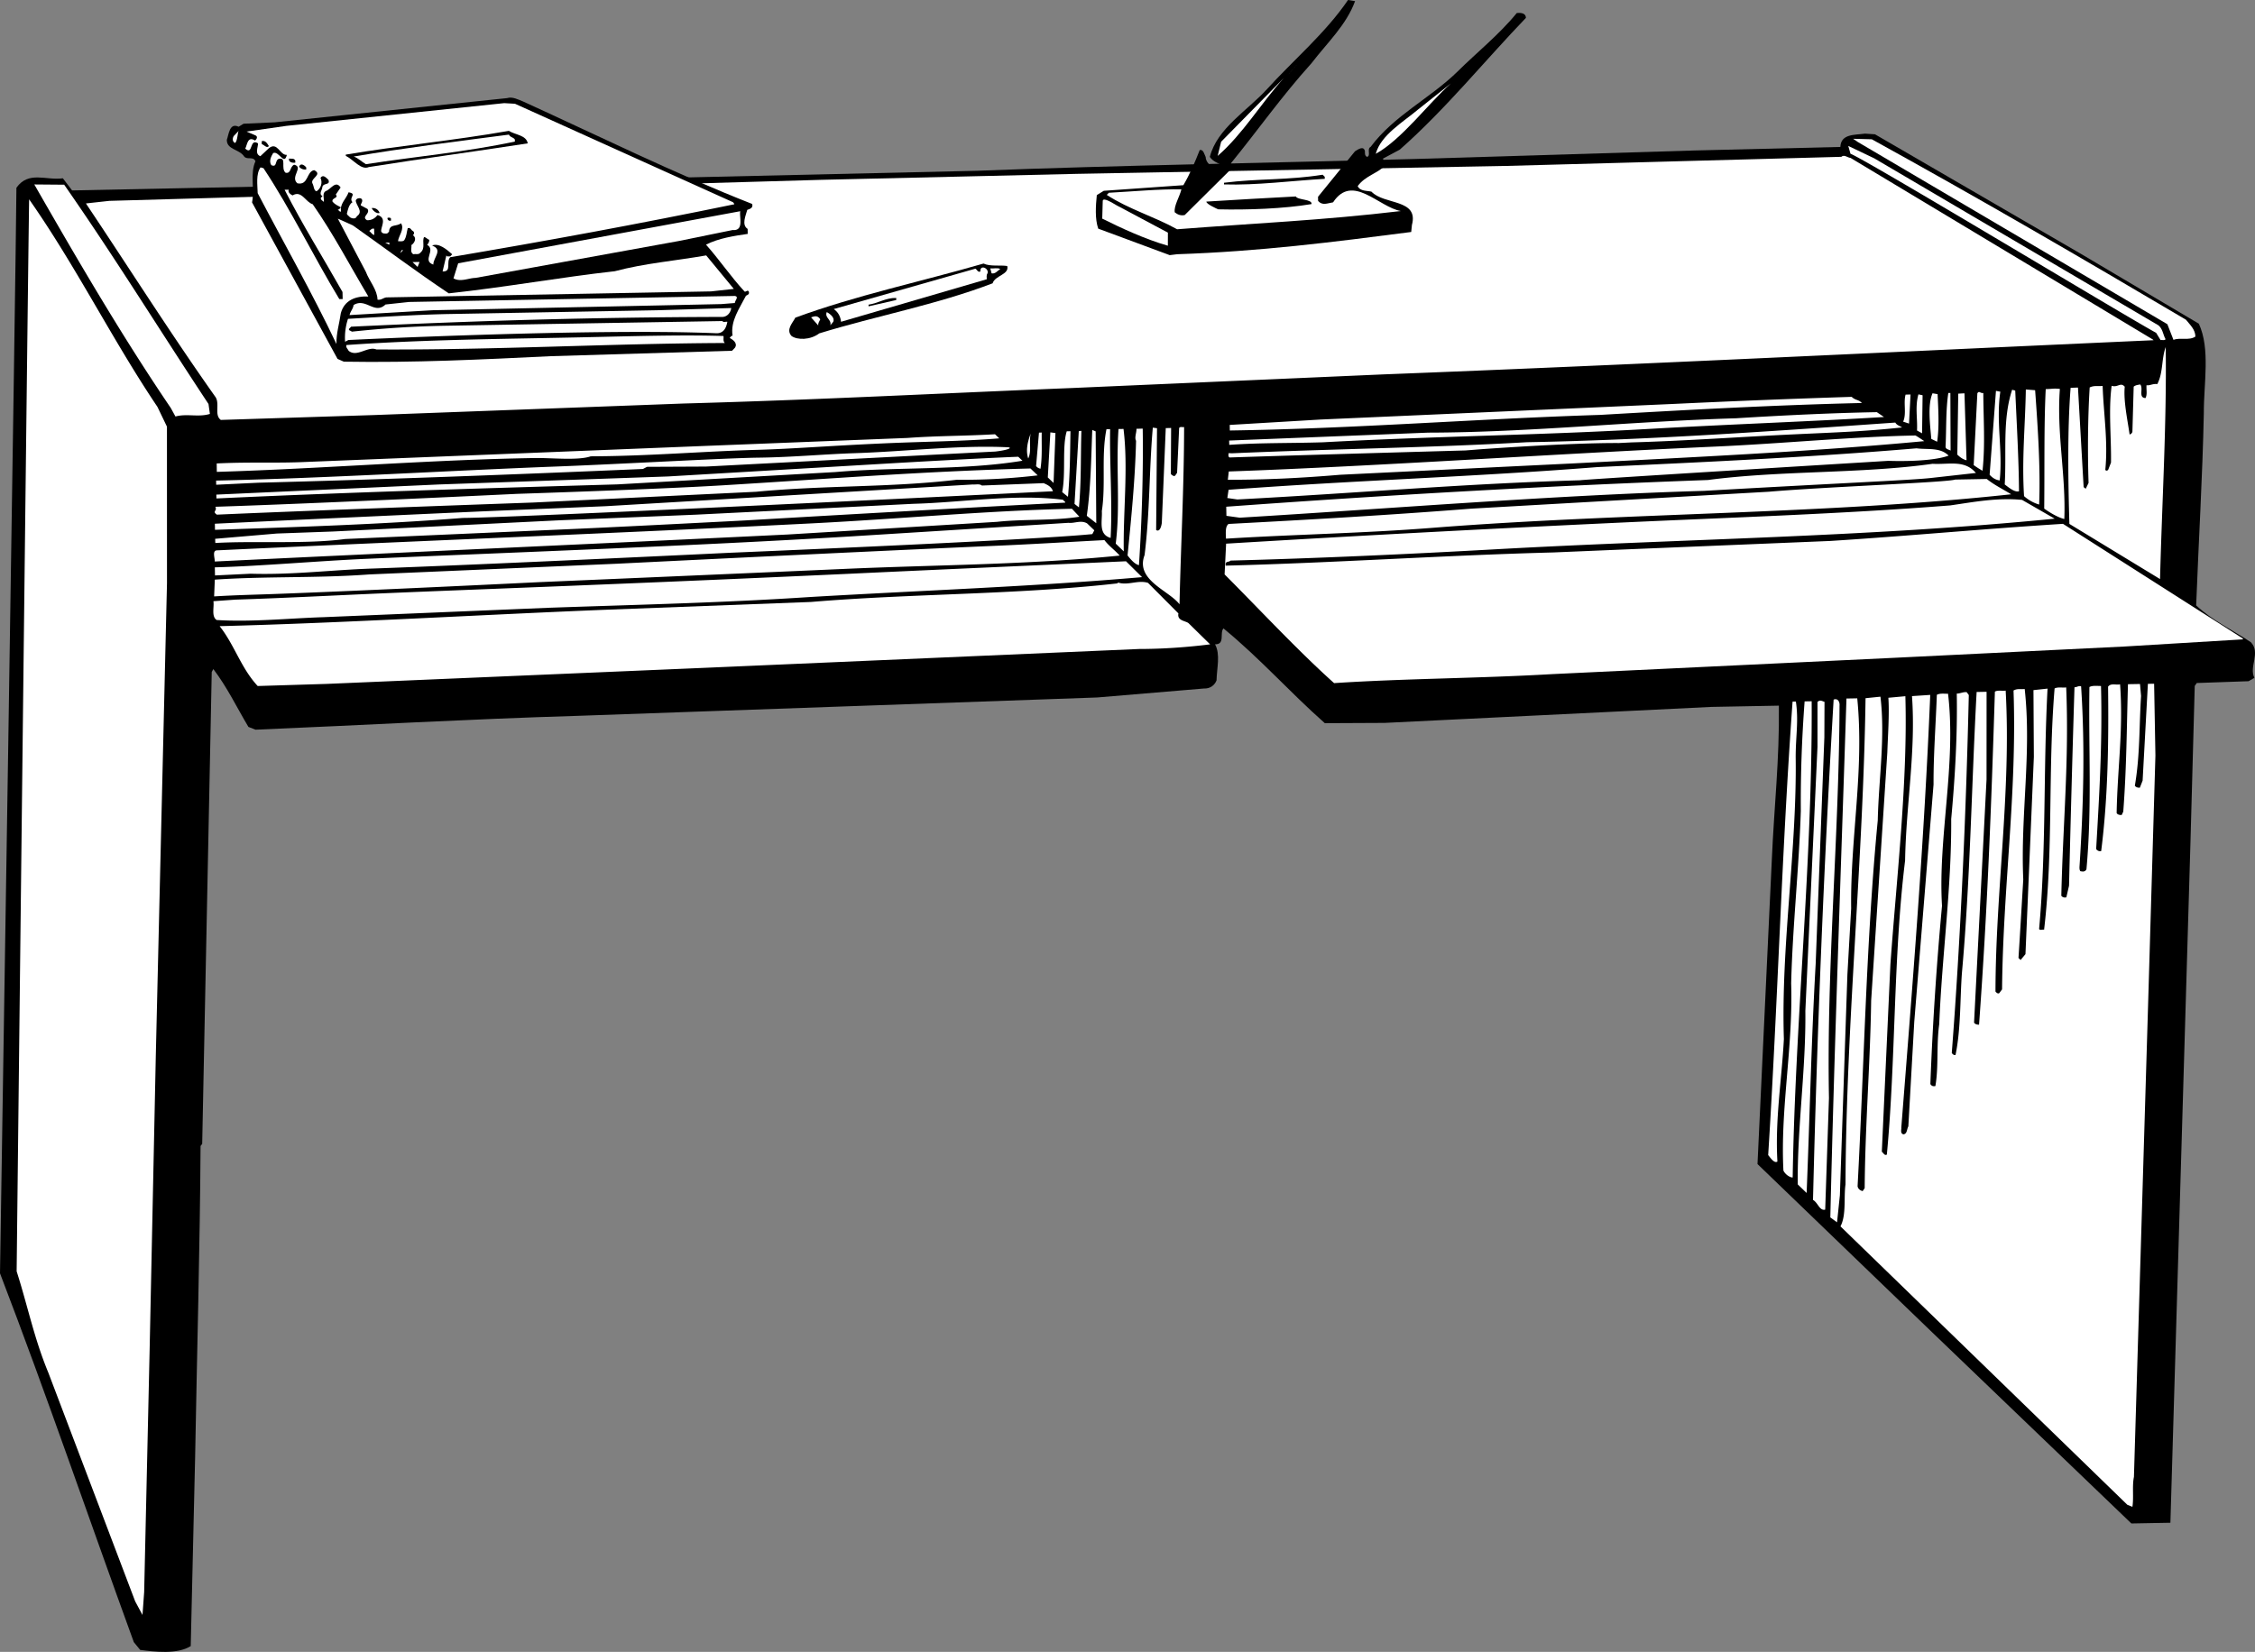 <svg xmlns="http://www.w3.org/2000/svg" width="243.487" height="178.416"><rect width="100%" height="100%" fill="#808080" stroke="none"/><path d="m224.738 27.445 12.684 7.516c1.262 2.71.523 6.488.539 9.668-.14 6.86-.555 13.676-.828 20.762 1.734 1.625 3.949 2.66 5.902 3.968 1.094 1.145-.222 2.649.383 3.848l-.621.367-5.598.196-.219.316-.453 16.59-2.175 73.793-4.211.078-21.532-20.664-18.84-18.156 1.544-32.829c.25-5.828.832-10.722.765-16.683l-7.3.137-35.278 1.726-6.45.031c-3.917-3.468-6.894-6.906-10.945-10.238-.437.5.211 1.742-.91 1.719.606 1.11.184 2.597.164 3.894-.214.543-.699.91-1.375.88l-11.507.968-56.098 1.984c-11.91.356-23.055 1.008-34.785 1.496l-.77-.3c-1.246-2.082-2.273-4.258-3.789-6.25l-.172.32-1.031 50.965-.176.226c-.066 10.98-.39 22.5-.586 33.57l-.476 20.446c-1.461.922-3.93.61-5.457.414l-.688-.84C9.54 163.875 5.133 150.918 0 137.527c0 0 1.754-111.066 1.773-117.25 1.325-1.859 3.184-.761 5.016-1.02l.996 1.31 46.223-.942 51.508-1.18c15.046-.59 32.246-.863 47.382-1.277l30.008-.914 15.809-.383c.062-1.434 1.543-1.281 2.66-1.437l1.078.07 22.285 12.941"/><path fill="#fff" d="M202.11 15.043c11.41 6.285 22.687 12.84 33.921 19.488.461.574 1.008 1.059 1.02 1.82-.664.461-1.656.075-2.367.356l-.66-1.691-33.426-19.68-.504-.348 2.015.055"/><path fill="#fff" d="M233.04 35.125c.5.395.51 1.02.792 1.508-.133.183-.36.05-.539.101l-.48-.785c-3.204-1.734-31.274-18.68-33.004-19.344l-.239-.843 2.801 1.336 30.668 18.027M6.93 19.95c5.43 7.784 10.37 15.804 15.582 23.683l.152 1.074c-1.246.383-2.469-.062-3.719.277l-.504-.918C13.098 36.191 8.38 28.078 3.703 19.922l3.227.027M232.441 36.66l.094.086c-27.445 1.227-56.457 2.66-83.187 3.691l-33.625 1.473c-14.641.586-27.172 1.266-41.907 1.672L40.41 44.828l-16.566.527c-.727-.523-.098-1.695-.559-2.449-4.879-6.898-9.355-13.984-14.008-20.933l2.524-.278 22.48-.636c7.293-.54 16.168-.344 23.957-.758l30.5-.88 27.543-.644 46.317-.855 36.23-.985c.309-.273.629.079.988.118l32.625 19.605M17 43.945l1.027 2.133.004 16.906L16.824 114l-.668 31.824-.59 26.133-.18 2.469-.788-1.465-9.375-24.695c-1.547-3.735-2.192-7.082-3.426-10.957 0 0 1.148-102.2 1.348-115.782C8.254 28.828 12.117 36.687 17 43.945m216.234 18.598-9.789-5.957c-.129-4.566-.23-10.078.133-14.7l.793-.027.613 10.754.227.176.305-.633c-.106-3.222-.086-6.941.12-10.308.489-.235.86-.11 1.4-.164.097 2.957.593 6 .288 9.05.047.133.227.13.317-.008l.297-.765c.039-2.778-.282-5.64.07-8.29.68.212.957-.429 1.414.098-.152 1.528.312 3.633.523 5.153.133-.004.309-.184.305-.32l.137-4.84c.218-.184.488-.192.71-.239.368.442-.242 1.438.567 1.469.215-.406.07-.898.11-1.39.312.081.71-.196 1.16-.114.648-1.219.441-2.738.914-4.004.109 8.332-.407 16.856-.614 25.059m-10.816-20.539c-.36 4.848.66 9.258.48 14.055-.675-.168-1.492-.645-2.171-1.125.05-4.438-.032-9.051.164-12.907.718-.015.808-.097 1.527-.023m-4.82.183c.152 3.446.386 7.465.406 10.872-.445.14-1.082-.383-1.54-.735.204-3.59-.26-6.984.798-10.23l.336.093m2.148-.042c.3 4.164.586 8.406.434 12.351a4.237 4.237 0 0 1-1.63-.91c-.253-3.984.13-7.664.192-11.52l1.004.079m-7.406 7.565c-.36-.081-.676-.3-.996-.608l.101-6.586.672-.036.223 7.23m1.812-7.265c.004 2.688.22 5.57-.086 8.399a10.26 10.26 0 0 1-.953-.61l.395-7.757c.215-.317.285.02.644-.032m1.836-.14c-.48 3.234.274 6.304-.066 9.582-.406-.04-.766-.254-1.09-.61l.684-9.062.472.09m-6.773.265c.078 1.7.191 3.477-.047 5.14l-.633-.304c-.117-1.43-.426-3.664.133-4.93l.547.094m1.402 6.098c-.18-.129-.539-.125-.543-.438.098-1.93.016-3.898.297-5.785l.223-.004.023 6.227m-4.488-2.918-.633-.21c.387-.86.008-2.02.262-2.919l.535-.012-.164 3.141m1.411 1.05-.548-.304c.067-1.3-.226-2.594.153-3.902l.449.097-.055 4.11m-6.499-3.274c-9.677.227-19.134.758-28.267 1.285-13.57.43-26.406 1.481-39.98 1.684l-.012-.601 9.801-.583 38.234-1.69c6.36-.302 12.493-.548 19.122-.759.41.395.734.27 1.101.664m2.387 1.513c-7.281.456-16.95.8-25.203 1.276-11.946.692-22.836.774-35.371 1.454-3.536.113-6.676.035-10.122.277l-.011-.465 21.492-.855c10.93-.024 21.64-1.2 33.238-1.551 5.102-.317 10.426-.574 15.207-.66l.77.523m-80.039 1.254c.07 4.527-.09 10.039-.407 14.75-.496-.125-.91-.656-1.23-1.05.414-4.177.816-8.216.918-12.384-.188-.355.055-.847.043-1.297.36-.008.453-.015.676-.019m1.449 10.953c.406.262.574-.457.613-.773l.426-10.235.578-.015-.027 4.988c.137.09.273.266.453.172l.219-.317.222-4.843c.133-.184.356-.051.536-.102-.012 6.59-.348 12.645-.497 19.145-1.148-1.504-4.796-2.602-3.773-5.309.586-4.715.484-9.102.89-13.77l.454.063-.094 10.996m-4.969-10.891c-.062 3.766.254 8.02.055 11.743-1.352-.38-.883-1.82-.95-2.895.442-2.875-.074-6.008.5-8.844l.395-.004m1.446-.027c.523 4.18-.051 9.012.027 13.223l-.867-.836c.507-3.996.011-8.262.3-12.38l.54-.007m-5.727.246c-.043 2.375-.047 4.66-.27 7.082l-.625-.504c.407-2.07-.02-4.941.493-6.57l.402-.008m1.18-.039c-.086 2.602-.004 5.48-.266 8.266l-.477-.375.461-7.871.282-.02m1.605 9.977-1.023-.801c.437-3.012.476-6.39.59-9.274l.367.153.066 9.922m-5.891-9.797c-.019 1.39.067 2.613-.132 3.914-.27-.082-.293-.11-.477-.285l.313-3.617.296-.012m1.282 5.449-.625-.598.277-4.867.547.07-.2 5.395m-5.866-4.82c-3.735.316-8.204.347-12.575.547-5.925.265-9.652.582-13.465.691-6.093.168-11.664.676-18.07.703-1.379.477-4.258.156-5.996.184-11.379.183-22.828 1.148-34.379 1.496l-.012-.91c3.532-.176 6.446-.012 9.668-.164L76.5 48.148l21.492-.847c3.219-.239 6.18-.203 9.446-.399l.457.442m3.132 2.179c-.285-.843-.078-1.789.262-2.691-.203.988.125 1.836-.262 2.691m94.348-3.355c-4.18.441-6.871.52-11.527.738-5.457.25-12.106.727-17.657.875l-1.394.07c-5.469-.03-15.082.684-15.082.684l-1.477.117s-16.566.461-25.48.758c-.18-.129-.098-.285-.102-.465l.39.012c10.88-.473 21.372-.598 31.845-1.195 13.257-.243 26.644-1.203 39.757-2.121.184.312.5.351.727.527m-96.52 2.141c.524.062-.136.324-1.418.464.188-.02-31.21 1.618-31.21 1.618l-6.364.03-.441.231c-13.984.602-27.617 1.121-41.555 1.485l-4.523.218-.008-.449c12.43-.273 24.988-1.074 36.843-1.523 6.864-.262 18.04-.906 21.711-.953 3.676-.047 7.145-.38 10.414-.485 5.575-.18 11.301-.894 16.551-.636m98.922-.664c-11.718 1.113-25.734 1.777-37.91 2.406l-25.156 1.226c-4.074.344-8.012.551-12.133.54l.102-.895c16.324-.578 35.11-1.91 52.523-2.688 7.34-.328 14.77-1.07 21.621-1.199.317.176.633.395.953.61m-97.375 2.117c-6.386 1.058-13.652.656-20.183 1.222l-23.547 1.332c-14.3.418-29.063.852-43.3 1.52l-.013-.414 24.063-1.098 24.695-.863 24.625-1.45s8.727-.507 13.207-.679l.453.43m100.004-.552c-2.047.755-6.5.563-6.5.563s-34.11 2.082-33.242 2.098c-12.762.371-23.902 1.383-37.062 2.074l-1.079-.156.137-.89c13.426-1.012 26.617-1.399 39.813-2.45 11.015-.515 22.968-1.05 34.468-2.027 1.168.16 2.551-.137 3.465.789m-98.359 2.133c-2.727.32-5.727.508-8.73.472-7.29.856-14.06.575-21.665 1.297L57.57 54.277s-22.765.805-34.156 1.309c-.543-.395.074-.363-.16-.852 11.02-.351 32.562-1.394 32.562-1.394s15.032-.488 22.149-.918c11.418-.692 21.797-1.524 33.305-1.824l.777.746m101.305-.262-4.829.54c-1.914.226-10.265.581-24.53 1.394-16.391.48-33.973 1.925-50.13 2.898l-1.437-.2-.02-.984c17.227-1.257 34.684-2.253 52.012-2.886 7.867-1.043 16.66-.668 24.254-1.75 1.797.101 3.441-.465 4.68.988m-100.664 1.102c.406.171.859.386 1.003.875-38.21 1.886-60.824 2.882-63.71 2.882-8.86.704-18.297.993-26.766 1.282l-.012-.657c9.606-.46 28.688-1.328 28.688-1.328l13.527-.566 39.656-2.348c.18.04.715-.101.942.117l6.672-.257m101.839-.45c.82.657 1.723 1.086 2.633 1.653-19.855 2.16-41.914 2-62.441 3.62-7.649.602-14.79.704-22.34 1.173-.008-.493-.117-1.317.281-1.59 9.043-.48 17.277-.95 26.227-1.653l32.133-1.828c5.902-.515 19.289-1.007 20.097-1.312l3.41-.063m-99.742 2.246c.047.133.27.176.227.31-13.64.687-34.64 1.925-34.64 1.925s-11.872.62-17.688.883l-25.426 1.12c-4.16.571-9.867.18-14.008.43l-.016-.453 6.664-.57 6.075-.219 24.41-1.21 14.734-.606 23.543-1.176c5.238-.14 10.914-1.098 16.125-.434m1.765 1.832c-2.902.458-5.948.231-8.898.551L85.06 57.73c-20.817 1.012-41.258 1.915-61.875 2.918.039-.312-.293-1.148.199-1.203 22.101-1.043 42.703-1.824 64.21-2.914 9.442-.476 19.13-1.386 28.15-1.582l.808.863"/><path fill="#fff" d="M221.86 56.02c-19.993 1.984-40.13 2.183-60.258 3.3-9.485.532-19.559.989-28.73 1.227-.177.183-.446.055-.532.324l.004.223c11.914-.309 23.55-1.117 35.375-1.426l7.605-.32 22.317-.922c8.816-.567 16.164-1.278 25.113-1.848l19.426 12.387v.09l-12.797.773-24.938 1.223-36.843 1.758c-7.922.46-16.032.476-23.551.972-4.012-3.597-8.172-8.094-11.824-11.742l.164-3.32c14.707-.89 28.449-1.614 42.656-2.278 11.516-.539 23.824-.925 35.547-1.855 2.504-.363 5.094-.86 7.742-.594l3.523 2.028M118.16 57.277l-.215.41c-6.703.672-39.132 2.016-39.132 2.016s-25.645 1.242-38.543 1.703c-4.465.145-8.68.7-13.207.559l-3.848.187-.02-.875c5.153-.14 11-.687 16.641-.933 17.312-.754 34.703-1.364 51.898-2.399l23.63-1.476c.675.078 1.343-.328 2.019.062l.777.746m2.738 2.731c-9.882.988-19.687.996-29.539 1.43-13.12.582-33.125 1.437-33.125 1.437s-18.668.922-28.89 1.29c-2.172.077-3.754.105-6.223.25l.074-1.81c5.532-.378 11.032-.144 16.668-.562l26.742-1.156s27.032-1.344 40.743-1.93c4.054-.172 7.922-.414 11.906-.621.46.617 1.187 1.14 1.644 1.672m2.418 2.328c-11.898 1.027-23.453 1.422-35.761 2.14-9.399.622-17.653.801-28.235 1.165l-24.418 1.02c-3.582.112-7.789.546-11.511.304-.59-.395-.246-1.406-.348-2.031l2.36-.168c5.378-.172 10.956-.473 16.238-.696 7.57-.32 14.957-.59 22.84-.918a4925.27 4925.27 0 0 0 27.113-1.175c9.933-.47 19.914-.899 29.988-1.356l1.734 1.715"/><path fill="#fff" d="m123.957 62.953 3.285 3.3c-.164.81.778.79 1.094 1.056l2.328 2.285c-2.504.316-5.14.5-7.652.5L76.09 72.129l-40.832 1.738-7.434.227c-1.828-1.98-2.5-4.434-4.11-6.465 13.306-.336 28.325-1.242 42.141-1.79l21.711-.823c11.004-.922 22.122-.77 33.075-2.004l.09-.09c1.081.34 2.144-.309 3.226.031m104.961 10.961c.363 4.969-.281 9.012-.371 13.898.094.176.32.22.543.215l.172-.363c.36-4.754.37-9.012.508-13.766l1.3-.023.114 1.297c-.211 3.23-.106 6.457-.672 9.691.136.176.316.22.539.215l.3-.765.57-10.454.673-.011.14 7.75-.797 27.12-1.523 50.798c-.207.988-.004 2.195-.164 3.23l-.543-.215-30.98-30.074c.648-1.223.343-3.144.543-4.535.078-17.613 1.91-34.809 2.164-52.512l1.609-.164c.531 4.469-.191 8.918-.29 13.356-1.241 12.84-1.48 26.601-2.179 39.52.047.265.23.44.547.526l.219-.32c.05-6.808.601-13.453.7-20.265l1.745-26.782c.055-1.703.235-4.172.113-5.918l1.836-.168c.262 9.317-.941 19.508-1.617 28.977l-.926 20.226c.184.13.278.442.543.305.977-10.324.684-21.3 1.97-31.762.108-6.097 1.171-11.718.745-17.757l1.969-.13c-.648 15.743-1.89 31.09-3.125 46.75.047.09-.164.63.238.712.403-.051.348-.543.524-.86l.64-11.304 2.082-25.625c-.015-3.18.239-6.457.356-9.684.355-.187.808-.105 1.21-.113.903 7.648-1.1 15.527-.652 22.91a349.066 349.066 0 0 0-1.257 19.246c.14.223.32.262.543.215.363-2.113.097-4.395.414-6.684.308-7.535 1.34-14.722 1.293-22.16.41-4.445.683-9.062.601-13.543.402-.008.668-.191 1.07-.156l.23.312c-.3 12.91-.898 26.453-1.839 38.657.094.132.23.265.406.218.578-2.836.477-5.879.688-8.84.894-9.874 1.055-20.632 1.59-30.367l1.074-.02-.004 9.458-1.348 26.281c.137.176.317.219.54.215.894-12.25 1.316-23.371 1.71-35.969.309-.183.762-.058 1.164-.11.602 10.923-1.082 21.528-1.101 32.505.09.09.226.265.406.172l.305-.41c.105-11.157 1.625-21.09 1.238-32.282.445-.234.672-.105 1.207-.16.758 6.934-.465 13.586-.156 20.57-.172 2.828-.34 5.79-.516 8.48l.23.22.524-.637.906-21.3-.043-7.212 1.52-.164c-.465 8.879-.13 17.344-.91 25.961.093.176.359.035.539.078 1.008-8.531.402-17.21 1.133-26.055.355-.183.851-.058 1.253-.113.325 7.973-.355 14.707-.527 22.504.14.176.32.219.543.168l.29-1.258c.179-7.308.366-14.164.589-21.43.27-.003.445-.187.715-.101.437 6.71.242 13.035-.176 19.539.004.18.008.492.23.441.274.086.54-.097.532-.32.597-6.598.207-13.043.312-19.586.356-.187.848-.11 1.25-.113.16 6.133-.183 11.785-.523 17.617.137.176.32.262.543.215.742-5.883.812-11.711.746-17.758.305-.41.848-.152 1.293-.25m-28.378 1.512c.773 7.828-.755 14.98-.657 22.683l-.406 7.133-.813 23.856-.305 2.918-.726-.528c.426-18.199 1.144-37.48 1.742-56.043l1.164-.02m-3.551 4.235-.937 24.438c-.473 8.343-.637 16.5-.977 24.75l-.957-.922c-.07-6.137.89-12.383.82-18.746l1.31-28.524V75.82c.26-.273.487-.097.757-.015l-.016 3.855m1.637-3.437c-.05 14.117-1.406 28.12-1.14 42.367l-.407 12.058c-.621.149-.773-.746-1.316-1.05.433-17.75 1.168-36.137 2.226-54.036.489-.187.676.301.637.66m-4.711-.449c.309 2.102-.023 3.72-.023 6.004.14 10.078-1.598 20.282-1.274 30.45-.234 4.441-.96 8.664-.699 13.23-.352.23-.766-.434-.996-.7 1.039-16.417 1.457-32.648 2.633-48.98l.36-.004m1.702-.031c.094 17.16-1.781 34.535-2.05 51.434-.317.004-.813-.344-1-.746-.348-6.715 1.054-13.282.835-20.223.153-6.14.844-12.383 1.043-18.613-.03-4.035.121-7.98.41-11.84l.762-.012"/><path d="M146.316.121c-.937 2.57-2.964 4.445-4.714 6.719-3.247 3.601-5.782 7.23-8.715 10.824.18.133.093.36.097.54l-5.058 5.019c-.403.097-.762-.032-1.082-.293-.102-.715.508-1.621.719-2.477-2.29-.047-5.375.234-7.836.367l-.223.23c2.406 1.567 5.11 2.325 7.598 3.712 8.324-.649 15.71-.961 24.16-1.969-2.383-.406-5.227-4.117-7.32-.941-.626.101-1.157.378-1.618-.149l-.008-.45 3.989-4.91c.308-.187.93-.648 1.074-.023.004.227-.035.496.234.625.445-.144-.058-.851.383-1.082 2.539-3.406 6.402-5.226 9.352-8.105 2.066-2.055 4.539-4.027 6.425-6.348.399-.05.985-.015.992.52-4.351 4.515-8.644 9.84-13.625 14.234l-1.82.973.328.668c-.925.957-2.222 1.16-3.05 2.297.277.578.992.472 1.488.597 1.37 1.453 5.125.758 4.37 3.594l-.077.762c-8.492 1.097-16.317 2.101-25.274 2.402l-.804.098-7.715-2.86c-.375-1.066-.27-2.504-.156-3.625l.753-.464 8.594-.606c.696-1.18 1.254-2.488 1.766-3.797.402-.097.5.485.64.75.008.45.375.89.782 1.063.36-.051.765.074 1.074-.11-.5-.304-1.04-.43-1.406-.96.793-3.106 4.074-5.005 6.183-7.329 2.723-3.008 6.34-6.078 8.739-9.617l.761.121"/><path fill="#fff" d="m139.07 8.098 1.055-1.23-.66.773zm-7.59 8.742.375-1.531 6.774-6.891c-2.504 2.781-4.414 6.043-7.149 8.422m17.07-.227c.544-2.027 2.938-3.414 4.571-4.789l3.54-2.812c-2.337 2.058-5.317 6.07-8.11 7.601"/><path d="m143.04 19.09.003.226c-3.492.196-7.379.715-10.879.602v-.18c3.754-.472 6.848-.258 10.649-.867l.226.219"/><path fill="#fff" d="m120.602 22.195 5.503 2.93-.004 1.414c-2.46-.7-5.187-1.977-7.085-2.926l.054-1.93c.07-.39 1 .208 1.531.512"/><path d="M139.918 21.219c.187.398 1.816.285 1.691.824-2.992.504-6.937.64-10.074.566-.273-.129-1.27-.566-1.277-.836 3.27-.195 6.797-.414 9.66-.554m-58.703.808c.14.446-.262.543-.527.637-.168.629-.641 1.625.039 2.059l.008.539c-1.43.207-3.125.46-4.504 1.16 1.418 1.586 2.664 3.445 4.172 5.074.18.043.308-.23.449-.008.093.313-.13.36-.305.453-.691 1.36-1.7 2.719-1.445 4.328-.137-.043-.223.137-.309.23.317.173.906.567.555 1.067l-.305.317-19.57.586c-7.524.363-14.774.722-22.348.593l-.68-.3-9.23-16.903c.29-1.437-.234-3.133.367-4.441-.234-.578-.898-.117-1.218-.516-.508-.797-1.895-.726-1.872-1.8.215-.59.282-1.887 1.274-1.415l.531-.324 3.36-.152 25.09-2.614c.577-.19 1.21.157 1.753.372 8.223 3.746 16.32 7.761 24.715 11.058"/><path fill="#fff" d="M79.148 21.84c.047.09.137.133.141.222-10.27 2.118-20.273 3.961-30.68 5.72-.48.546.211 1.566-.82 1.538l.414-1.754c.047.223.27.086.406.125l.22-.226c-.548-.485-1.458-1.274-2.169-.945 1.219.468.113 1.296.13 2.058-1.267-.426.327-1.574-.669-2.137.086-.093.262-.32.215-.543-.227-.085-.32-.261-.543-.304-.262.5.2 1.207-.418 1.71-.176.227-.492.098-.758.15-.363-.22-.148-.673-.199-.981.355-.235.613-.774.16-1.082.176-.09.172-.36-.008-.446-.183-.086-.23-.398-.543-.304-.129.453-.117.898-.379 1.304-.176.184-.449.102-.672.106.036-.54.739-1.313.325-1.934-.489.367-1.164.067-1.286.785.047.133-.132.227-.218.317-.223.004-.492.054-.633-.211-.098-.446.691-1.446-.39-1.785-.262.32-.618.593-1.153.558-.637-.39.39-.68.066-1.21l-.726-.391c-.09-.086.394-.543-.012-.762-.227-.04-.45.012-.535.234.012.54.875 1.196.121 1.703-.125.36-.578.235-.758.102-.094-.133-.32-.219-.32-.398.082-.313.203-.989.601-1.22-.457-.53.567-.905-.421-1.07-.254.723-.965 1.231-.813 2.079-.18.047-.227-.13-.363-.22.18.044.222-.136.355-.23-.316-.171-.633-.3-.906-.609-.145-.445.707-.371.344-.77l.523-.769c-.555-.844-1.074.246-1.61.387-.398.234-.163.765-.198 1.168-.137-.13-.364-.215-.325-.442l.176-.18c-.453-.261-.012-.671-.015-.988.125-.492.89-.148.656-.773-.274-.262-.594-.617-.856-.207.235.488.067 1.117-.422 1.441-.312-.039-.277-.578-.464-.886-.188-.536 1.148-.918.199-1.395-.848.152-.598 1.672-1.809 1.422-.82-.7.727-1.758-.351-2.008-.493.23-.297.988-.926.867-.547-.48.148-1.66-.7-1.511-.492.144-.163.992-.84.69-.277-.444-.015-.94.2-1.304.625-.281 1.191 1.41 1.48.196-.757.058-1.011-1.461-1.937-.723l-.926.867c-.629-.258-.242-.937-.25-1.387-.949-.609-.512 1.356-1.379.567.22-.41.242-1.395 1.059-.871.18-.14.308-.41.082-.54l-.996-.43 4.293-.616L54.44 11.14l1.164.066L79.148 21.84m-53.753-6.399c-.36-.129-.278-.578-.149-.757l.527-.547c-.128.18-.113 1.031-.378 1.304"/><path d="M56.984 15.484c-5.941.918-11.082 1.594-17.156 2.559-.844.375-1.676-.82-2.488-1.207l-.004-.137c5.629-.953 11.668-1.515 17.61-2.566.679.437 1.89.457 2.038 1.351"/><path fill="#fff" d="m55.59 15.062.004.227c-5.223 1.125-10.86 1.633-16.086 2.445-.453-.261-.82-.656-1.317-.828 5.317-.902 11.13-1.636 16.762-2.367.137.309.453.258.637.523"/><path d="M29.031 15.777c-.218.274-.496-.125-.765-.21l-.008-.313c.402-.14.632.3.773.523m2.852 1.563.004.222c-.18.047-.762.016-.68-.437.27.043.535-.055.676.215m1.18.738.004.223a.817.817 0 0 1-.77-.297c.172-.453.582-.149.766.074"/><path fill="#fff" d="M28.45 18.164c2.995 4.516 5.37 9.488 8.19 14.14l.36-.003-.016-.762c-2.128-3.77-4.3-7.227-6.253-11.043l.449-.008c-.13.316.234.531.414.617.976-.597 1.402.738 2.168.95 2.254 3.226 4.023 6.644 6.011 9.968-1.39-.062-2.593.406-2.972 1.805-.156 1.12-.496 2.156-.473 3.324-2.613-5.512-5.668-10.875-8.504-16.289-.015-.852-.215-2.059.309-2.785l.316.086"/><path d="M40.992 22.996c-.265.137-.719-.21-.86-.523.403-.051.72.164.86.523"/><path fill="#fff" d="M38.105 24.348c3.45 2.445 6.95 5.07 10.352 7.336 6.04-.649 12.156-1.75 17.926-2.391 3.297-.871 6.43-1.106 9.87-1.707l2.981 3.617-2.46.27-35.075.648c-.312.05-.574.324-.937.242-.02-1.074-.887-2-1.266-3.023l-3.016-5.723 1.625.73"/><path d="m42.215 23.598.004.226c-.223.094-.45-.129-.363-.308.132 0 .265-.047.359.082"/><path fill="#fff" d="m79.113 24.844-5.8 1.183-21.973 3.989c-.762.015-1.606.48-2.375.047l.508-1.625 30.457-5.625c-.125.628.441 2.14-.817 2.03m-38.703.536c-.222-.04-.363-.305-.547-.438.18-.093.266-.316.535-.234l.012.672m1.633 1.047-.453-.215.45-.008zm1.18.918.132-.317.176-.004zm1.867 1.488-.547-.527.762-.012zm34.246 3.133c.496.078.008.492.012.762l-1.473.117-31.176.664-8.953.523c.082-.402.39-.68.43-1.082 1.328-.832 2.261 1.078 3.449-.062l2.547-.274 35.164-.648m-.379 1.305c-.078.539-.473.996-1.059.96-13.89.036-26.293.399-39.992 1.055-.09.137-.265.184-.218.363l.316.172c3.535-.379 6.703-.578 10.2-.64l29.792-.504c.137.18.36.039.54.082-.122.672-.423 1.304-1.278 1.23-13.54-.554-39.64.735-39.64.735l-.356.187a6.523 6.523 0 0 1 .312-2.473c3.45-.195 6.95-.43 10.61-.515l22.8-.414 7.973-.239m-.84 3.021c.047.222-.082.538.149.757-12.5.05-24.946.773-37.625.695-.95-.387-2.09.89-3 .145-.094-.219-.32-.352-.235-.621 8.367-.602 17.516-.66 25.649-.84 5.394-.117 10.62-.281 15.062-.137"/><path d="M108.758 28.73c.242.938-1.324 1.012-1.578 1.868-6.004 2.304-12.524 3.504-18.72 5.41-.972.734-2.37.73-2.995.281-.64-.707.152-1.437.41-1.98 6.543-2.407 13.55-3.883 20.324-5.844.727.344 1.84.144 2.559.265"/><path fill="#fff" d="M106.625 29.531c-.133.184-.082.406-.078.63l-15.734 4.593c-.055-.535-.286-1.027-.786-1.375l15.29-4.36c.18.086.273.442.542.301-.062-.804.977-.328.766.211m1.379-.472c-.309.187-.527.546-.934.464l-.144-.535c.36.04.804-.101 1.078.07"/><path d="m96.773 32.402-2.988.684-.004-.18c1.027-.152 1.867-.75 2.988-.726l.004.222"/><path fill="#fff" d="m89.96 34.77-.304.363c.168-.63-.644-.793-.386-1.426.41.215.91.656.69 1.063m-1.39-.29c-.086.227-.265.41-.215.676l-.777-.879c.313-.097.668-.28.992.203"/></svg>
